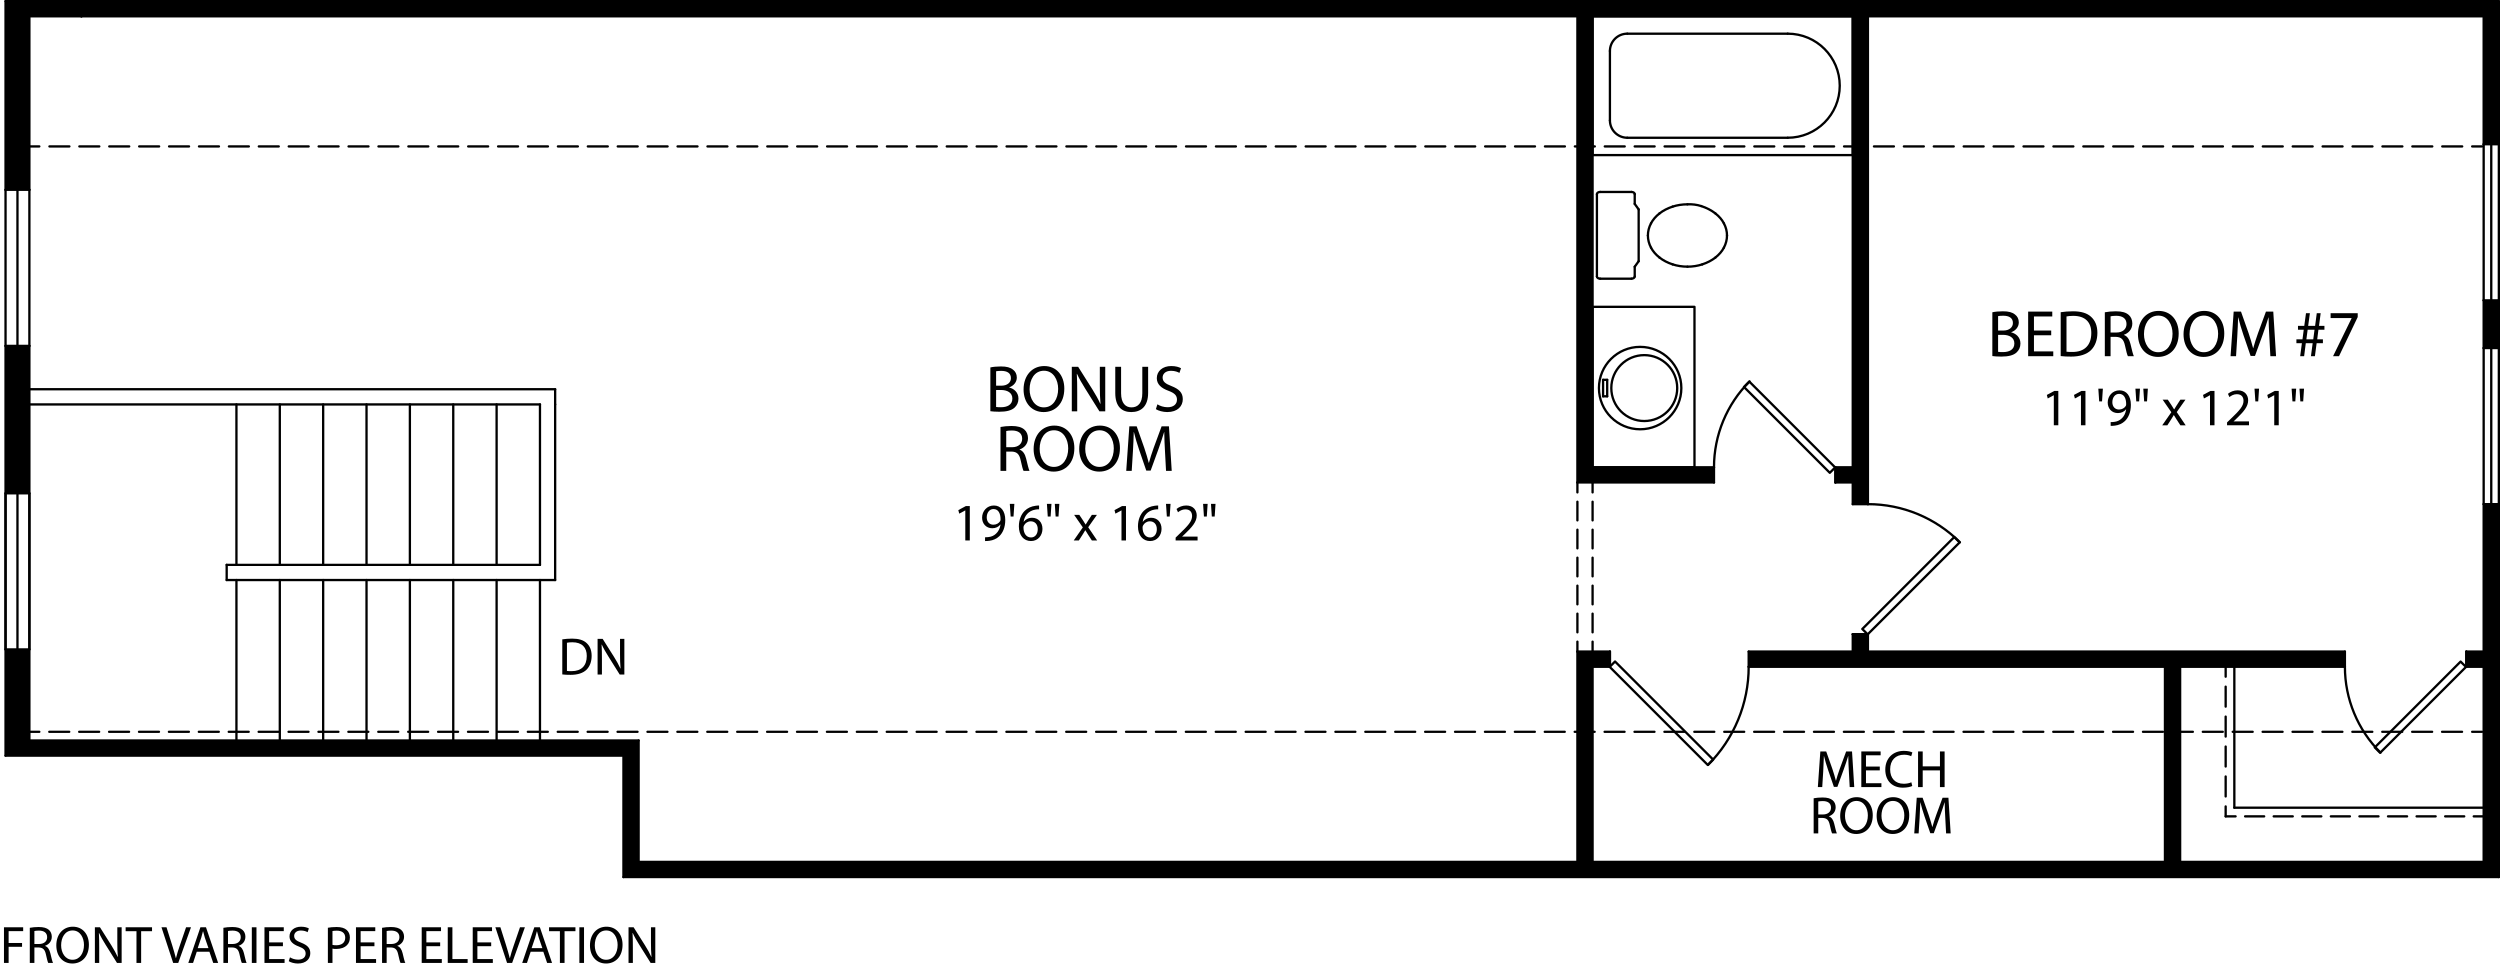 <?xml version="1.0" encoding="iso-8859-1"?>
<!-- Generator: Adobe Illustrator 27.0.1, SVG Export Plug-In . SVG Version: 6.00 Build 0)  -->
<svg version="1.1" id="WALL" xmlns="http://www.w3.org/2000/svg" xmlns:xlink="http://www.w3.org/1999/xlink" x="0px" y="0px"
	 viewBox="0 0 377.882 147.549" style="enable-background:new 0 0 377.882 147.549;" xml:space="preserve">
<g id="LINE_00000063606297399891591370000013326030322548187319_">
	
		<line style="fill:none;stroke:#000000;stroke-width:0.35;stroke-linecap:round;stroke-linejoin:round;stroke-miterlimit:10;" x1="0.837" y1="0.175" x2="0.837" y2="28.686"/>
</g>
<g id="LINE_00000090280778682324648500000004393233713693843129_">
	
		<line style="fill:none;stroke:#000000;stroke-width:0.35;stroke-linecap:round;stroke-linejoin:round;stroke-miterlimit:10;" x1="0.837" y1="52.281" x2="0.837" y2="114.216"/>
</g>
<g id="LINE_00000027582313996096180140000005703593338733916347_">
	
		<line style="fill:none;stroke:#000000;stroke-width:0.35;stroke-linecap:round;stroke-linejoin:round;stroke-miterlimit:10;" x1="0.837" y1="114.216" x2="94.235" y2="114.219"/>
</g>
<g id="LINE_00000128481362214892931590000007051349381725788600_">
	
		<line style="fill:none;stroke:#000000;stroke-width:0.35;stroke-linecap:round;stroke-linejoin:round;stroke-miterlimit:10;" x1="94.235" y1="114.219" x2="94.235" y2="132.571"/>
</g>
<g id="LINE_00000151509159707273251380000013927628804949305474_">
	
		<line style="fill:none;stroke:#000000;stroke-width:0.35;stroke-linecap:round;stroke-linejoin:round;stroke-miterlimit:10;" x1="94.235" y1="132.571" x2="377.707" y2="132.571"/>
</g>
<g id="LINE_00000075847425820837702230000016836688448690754955_">
	
		<line style="fill:none;stroke:#000000;stroke-width:0.35;stroke-linecap:round;stroke-linejoin:round;stroke-miterlimit:10;" x1="377.707" y1="132.571" x2="377.707" y2="76.204"/>
</g>
<g id="LINE_00000078749362985613303050000000294762542395029396_">
	
		<line style="fill:none;stroke:#000000;stroke-width:0.35;stroke-linecap:round;stroke-linejoin:round;stroke-miterlimit:10;" x1="377.707" y1="21.804" x2="377.707" y2="0.175"/>
</g>
<g id="LINE_00000061454124608022404390000002215393256619659190_">
	
		<line style="fill:none;stroke:#000000;stroke-width:0.35;stroke-linecap:round;stroke-linejoin:round;stroke-miterlimit:10;" x1="377.707" y1="0.175" x2="0.837" y2="0.175"/>
</g>
<g id="LINE_00000067957528330608965060000014034792476469332865_">
	
		<line style="fill:none;stroke:#000000;stroke-width:0.35;stroke-linecap:round;stroke-linejoin:round;stroke-miterlimit:10;" x1="4.442" y1="2.469" x2="4.442" y2="28.686"/>
</g>
<g id="LINE_00000011720923458115499140000011552838055758732937_">
	
		<line style="fill:none;stroke:#000000;stroke-width:0.35;stroke-linecap:round;stroke-linejoin:round;stroke-miterlimit:10;" x1="4.442" y1="52.281" x2="4.442" y2="111.922"/>
</g>
<g id="LINE_00000029004917563818093110000003149437663265423744_">
	
		<line style="fill:none;stroke:#000000;stroke-width:0.35;stroke-linecap:round;stroke-linejoin:round;stroke-miterlimit:10;" x1="4.442" y1="111.922" x2="96.529" y2="111.925"/>
</g>
<g id="LINE_00000011740518452028619410000009359501956294626953_">
	
		<line style="fill:none;stroke:#000000;stroke-width:0.35;stroke-linecap:round;stroke-linejoin:round;stroke-miterlimit:10;" x1="96.529" y1="111.925" x2="96.529" y2="130.277"/>
</g>
<g id="LINE_00000085217021439909924460000008168169427518212993_">
	
		<line style="fill:none;stroke:#000000;stroke-width:0.35;stroke-linecap:round;stroke-linejoin:round;stroke-miterlimit:10;" x1="96.529" y1="130.277" x2="238.429" y2="130.277"/>
</g>
<g id="LINE_00000157994249035637727200000002661996455394574491_">
	
		<line style="fill:none;stroke:#000000;stroke-width:0.35;stroke-linecap:round;stroke-linejoin:round;stroke-miterlimit:10;" x1="240.723" y1="130.277" x2="327.239" y2="130.277"/>
</g>
<g id="LINE_00000045581645699008205620000008181960596944486838_">
	
		<line style="fill:none;stroke:#000000;stroke-width:0.35;stroke-linecap:round;stroke-linejoin:round;stroke-miterlimit:10;" x1="329.533" y1="130.277" x2="375.413" y2="130.277"/>
</g>
<g id="LINE_00000000191764254553639440000014350746946430952372_">
	
		<line style="fill:none;stroke:#000000;stroke-width:0.35;stroke-linecap:round;stroke-linejoin:round;stroke-miterlimit:10;" x1="375.413" y1="130.277" x2="375.413" y2="100.783"/>
</g>
<g id="LINE_00000098181496268559692490000000961891239855111056_">
	
		<line style="fill:none;stroke:#000000;stroke-width:0.35;stroke-linecap:round;stroke-linejoin:round;stroke-miterlimit:10;" x1="375.413" y1="98.489" x2="375.413" y2="76.204"/>
</g>
<g id="LINE_00000072969314386411474790000011141982277783625871_">
	
		<line style="fill:none;stroke:#000000;stroke-width:0.35;stroke-linecap:round;stroke-linejoin:round;stroke-miterlimit:10;" x1="375.413" y1="21.804" x2="375.413" y2="2.469"/>
</g>
<g id="LINE_00000026121137315224161300000015297365865582216321_">
	
		<line style="fill:none;stroke:#000000;stroke-width:0.35;stroke-linecap:round;stroke-linejoin:round;stroke-miterlimit:10;" x1="375.413" y1="2.469" x2="282.342" y2="2.469"/>
</g>
<g id="LINE_00000014619097238215441670000018131305121925784985_">
	
		<line style="fill:none;stroke:#000000;stroke-width:0.35;stroke-linecap:round;stroke-linejoin:round;stroke-miterlimit:10;" x1="280.048" y1="2.469" x2="240.723" y2="2.469"/>
</g>
<g id="LINE_00000038376355207575243290000012820117632008724103_">
	
		<line style="fill:none;stroke:#000000;stroke-width:0.35;stroke-linecap:round;stroke-linejoin:round;stroke-miterlimit:10;" x1="238.429" y1="2.469" x2="4.442" y2="2.469"/>
</g>
<g id="LINE_00000119116159289288607800000015355389517388092332_">
	
		<line style="fill:none;stroke:#000000;stroke-width:0.35;stroke-linecap:round;stroke-linejoin:round;stroke-miterlimit:10;" x1="240.723" y1="100.783" x2="243.344" y2="100.783"/>
</g>
<g id="LINE_00000102526214762102492830000018238302250664393146_">
	
		<line style="fill:none;stroke:#000000;stroke-width:0.35;stroke-linecap:round;stroke-linejoin:round;stroke-miterlimit:10;" x1="264.318" y1="100.783" x2="327.239" y2="100.783"/>
</g>
<g id="LINE_00000072266268831135837380000016950296906217580692_">
	
		<line style="fill:none;stroke:#000000;stroke-width:0.35;stroke-linecap:round;stroke-linejoin:round;stroke-miterlimit:10;" x1="329.533" y1="100.783" x2="354.439" y2="100.783"/>
</g>
<g id="LINE_00000120539315385339626320000008870593929302259603_">
	
		<line style="fill:none;stroke:#000000;stroke-width:0.35;stroke-linecap:round;stroke-linejoin:round;stroke-miterlimit:10;" x1="372.791" y1="100.783" x2="375.413" y2="100.783"/>
</g>
<g id="LINE_00000179612006669611344620000012548939757274660238_">
	
		<line style="fill:none;stroke:#000000;stroke-width:0.35;stroke-linecap:round;stroke-linejoin:round;stroke-miterlimit:10;" x1="238.429" y1="98.489" x2="243.344" y2="98.489"/>
</g>
<g id="LINE_00000074433623108333616290000014588390133130622853_">
	
		<line style="fill:none;stroke:#000000;stroke-width:0.35;stroke-linecap:round;stroke-linejoin:round;stroke-miterlimit:10;" x1="264.318" y1="98.489" x2="280.048" y2="98.489"/>
</g>
<g id="LINE_00000032624680123483227900000011882981749107344267_">
	
		<line style="fill:none;stroke:#000000;stroke-width:0.35;stroke-linecap:round;stroke-linejoin:round;stroke-miterlimit:10;" x1="282.342" y1="98.489" x2="354.439" y2="98.489"/>
</g>
<g id="LINE_00000039116943553951092650000016195002058174186679_">
	
		<line style="fill:none;stroke:#000000;stroke-width:0.35;stroke-linecap:round;stroke-linejoin:round;stroke-miterlimit:10;" x1="372.791" y1="98.489" x2="375.413" y2="98.489"/>
</g>
<g id="LINE_00000022562930355150930790000014514984669290523315_">
	
		<line style="fill:none;stroke:#000000;stroke-width:0.35;stroke-linecap:round;stroke-linejoin:round;stroke-miterlimit:10;" x1="238.429" y1="2.469" x2="238.429" y2="72.927"/>
</g>
<g id="LINE_00000101094627010870972340000003353344007350017688_">
	
		<line style="fill:none;stroke:#000000;stroke-width:0.35;stroke-linecap:round;stroke-linejoin:round;stroke-miterlimit:10;" x1="238.429" y1="98.489" x2="238.429" y2="130.277"/>
</g>
<g id="LINE_00000055666064001697510120000014718118461742320286_">
	
		<line style="fill:none;stroke:#000000;stroke-width:0.35;stroke-linecap:round;stroke-linejoin:round;stroke-miterlimit:10;" x1="240.723" y1="2.469" x2="240.723" y2="70.633"/>
</g>
<g id="LINE_00000096771123082441655730000002744529984649999279_">
	
		<line style="fill:none;stroke:#000000;stroke-width:0.35;stroke-linecap:round;stroke-linejoin:round;stroke-miterlimit:10;" x1="240.723" y1="72.927" x2="240.723" y2="72.927"/>
</g>
<g id="LINE_00000028313497617591681480000011123909139400282504_">
	
		<line style="fill:none;stroke:#000000;stroke-width:0.35;stroke-linecap:round;stroke-linejoin:round;stroke-miterlimit:10;" x1="240.723" y1="100.783" x2="240.723" y2="130.277"/>
</g>
<g id="LINE_00000018929635451596703540000004366052428951341244_">
	
		<line style="fill:none;stroke:#000000;stroke-width:0.35;stroke-linecap:round;stroke-linejoin:round;stroke-miterlimit:10;" x1="282.342" y1="98.489" x2="282.342" y2="95.867"/>
</g>
<g id="LINE_00000168102420693869061300000001023317586735692446_">
	
		<line style="fill:none;stroke:#000000;stroke-width:0.35;stroke-linecap:round;stroke-linejoin:round;stroke-miterlimit:10;" x1="282.342" y1="76.204" x2="282.342" y2="2.469"/>
</g>
<g id="LINE_00000176739736233225857360000006771374128081052591_">
	
		<line style="fill:none;stroke:#000000;stroke-width:0.35;stroke-linecap:round;stroke-linejoin:round;stroke-miterlimit:10;" x1="280.048" y1="72.927" x2="280.048" y2="72.927"/>
</g>
<g id="LINE_00000046298020011360962670000006588524011152385212_">
	
		<line style="fill:none;stroke:#000000;stroke-width:0.35;stroke-linecap:round;stroke-linejoin:round;stroke-miterlimit:10;" x1="280.048" y1="70.633" x2="280.048" y2="2.469"/>
</g>
<g id="LINE_00000075140004526372263860000000433122033699004545_">
	
		<line style="fill:none;stroke:#000000;stroke-width:0.35;stroke-linecap:round;stroke-linejoin:round;stroke-miterlimit:10;" x1="375.413" y1="45.399" x2="377.707" y2="45.399"/>
</g>
<g id="LINE_00000004513989415323834620000007591339039176403130_">
	
		<line style="fill:none;stroke:#000000;stroke-width:0.35;stroke-linecap:round;stroke-linejoin:round;stroke-miterlimit:10;" x1="375.413" y1="52.609" x2="377.707" y2="52.609"/>
</g>
<g id="LINE_00000154425169263936961070000008090216481096308909_">
	
		<line style="fill:none;stroke:#000000;stroke-width:0.35;stroke-linecap:round;stroke-linejoin:round;stroke-miterlimit:10;" x1="375.413" y1="76.204" x2="377.707" y2="76.204"/>
</g>
<g id="LINE_00000028286938025743858660000009092611132000418717_">
	
		<line style="fill:none;stroke:#000000;stroke-width:0.35;stroke-linecap:round;stroke-linejoin:round;stroke-miterlimit:10;" x1="375.413" y1="21.804" x2="377.707" y2="21.804"/>
</g>
<g id="LINE_00000007420109148677722120000015486023070363089336_">
	
		<line style="fill:none;stroke:#000000;stroke-width:0.35;stroke-linecap:round;stroke-linejoin:round;stroke-miterlimit:10;" x1="0.837" y1="28.686" x2="4.442" y2="28.686"/>
</g>
<g id="LINE_00000183221290202810782040000002486183588480385213_">
	
		<line style="fill:none;stroke:#000000;stroke-width:0.35;stroke-linecap:round;stroke-linejoin:round;stroke-miterlimit:10;" x1="0.837" y1="98.161" x2="4.442" y2="98.161"/>
</g>
<g id="LINE_00000087389455303046239910000006026795317343173562_">
	
		<line style="fill:none;stroke:#000000;stroke-width:0.35;stroke-linecap:round;stroke-linejoin:round;stroke-miterlimit:10;" x1="280.048" y1="70.633" x2="277.426" y2="70.633"/>
</g>
<g id="LINE_00000155830093604319800300000003120493692247148987_">
	
		<line style="fill:none;stroke:#000000;stroke-width:0.35;stroke-linecap:round;stroke-linejoin:round;stroke-miterlimit:10;" x1="259.075" y1="70.633" x2="240.723" y2="70.633"/>
</g>
<g id="LINE_00000133500163004061499790000003731267115737482674_">
	
		<line style="fill:none;stroke:#000000;stroke-width:0.35;stroke-linecap:round;stroke-linejoin:round;stroke-miterlimit:10;" x1="280.048" y1="72.927" x2="277.426" y2="72.927"/>
</g>
<g id="LINE_00000166648876192910593130000000147794934676338311_">
	
		<line style="fill:none;stroke:#000000;stroke-width:0.35;stroke-linecap:round;stroke-linejoin:round;stroke-miterlimit:10;" x1="259.075" y1="72.927" x2="238.429" y2="72.927"/>
</g>
<g id="LINE_00000039129204601206132520000016885737676039819711_">
	
		<line style="fill:none;stroke:#000000;stroke-width:0.35;stroke-linecap:round;stroke-linejoin:round;stroke-miterlimit:10;" x1="329.533" y1="130.277" x2="329.533" y2="100.783"/>
</g>
<g id="LINE_00000062174433423277066100000007554834394149980845_">
	
		<line style="fill:none;stroke:#000000;stroke-width:0.35;stroke-linecap:round;stroke-linejoin:round;stroke-miterlimit:10;" x1="327.239" y1="130.277" x2="327.239" y2="100.783"/>
</g>
<g id="LINE_00000057143660440448542790000008019679997146568603_">
	
		<line style="fill:none;stroke:#000000;stroke-width:0.35;stroke-linecap:round;stroke-linejoin:round;stroke-miterlimit:10;" x1="354.439" y1="100.783" x2="354.439" y2="98.489"/>
</g>
<g id="LINE_00000057826238047472463710000004423481151856663463_">
	
		<line style="fill:none;stroke:#000000;stroke-width:0.35;stroke-linecap:round;stroke-linejoin:round;stroke-miterlimit:10;" x1="372.791" y1="98.489" x2="372.791" y2="100.783"/>
</g>
<g id="LINE_00000013151523319974081140000001433735741123629954_">
	
		<line style="fill:none;stroke:#000000;stroke-width:0.35;stroke-linecap:round;stroke-linejoin:round;stroke-miterlimit:10;" x1="277.426" y1="72.927" x2="277.426" y2="70.633"/>
</g>
<g id="LINE_00000138533546338168944850000000146559031541088169_">
	
		<line style="fill:none;stroke:#000000;stroke-width:0.35;stroke-linecap:round;stroke-linejoin:round;stroke-miterlimit:10;" x1="259.075" y1="72.927" x2="259.075" y2="70.633"/>
</g>
<g id="LINE_00000059290150602342037150000007901178230113752497_">
	
		<line style="fill:none;stroke:#000000;stroke-width:0.35;stroke-linecap:round;stroke-linejoin:round;stroke-miterlimit:10;" x1="280.048" y1="95.867" x2="282.342" y2="95.867"/>
</g>
<g id="LINE_00000104679866405898110600000010530971672366297503_">
	
		<line style="fill:none;stroke:#000000;stroke-width:0.35;stroke-linecap:round;stroke-linejoin:round;stroke-miterlimit:10;" x1="243.344" y1="98.489" x2="243.344" y2="100.783"/>
</g>
<g id="LINE_00000046333261152654969810000014889588493762987670_">
	
		<line style="fill:none;stroke:#000000;stroke-width:0.35;stroke-linecap:round;stroke-linejoin:round;stroke-miterlimit:10;" x1="264.318" y1="98.489" x2="264.318" y2="100.783"/>
</g>
<g id="LINE_00000130636548418415551580000015713110916650609572_">
	
		<line style="fill:none;stroke:#000000;stroke-width:0.35;stroke-linecap:round;stroke-linejoin:round;stroke-miterlimit:10;" x1="83.912" y1="58.836" x2="83.912" y2="61.13"/>
</g>
<g id="LINE_00000137828629684535501140000016455168665932038563_">
	
		<line style="fill:none;stroke:#000000;stroke-width:0.35;stroke-linecap:round;stroke-linejoin:round;stroke-miterlimit:10;" x1="83.912" y1="58.836" x2="4.442" y2="58.836"/>
</g>
<g id="LINE_00000018216196328703523660000015828469428134835074_">
	
		<line style="fill:none;stroke:#000000;stroke-width:0.35;stroke-linecap:round;stroke-linejoin:round;stroke-miterlimit:10;" x1="81.618" y1="61.13" x2="4.442" y2="61.13"/>
</g>
<g id="LINE_00000064353955305781028640000000308673382112413855_">
	
		<line style="fill:none;stroke:#000000;stroke-width:0.35;stroke-linecap:round;stroke-linejoin:round;stroke-miterlimit:10;" x1="12.307" y1="2.469" x2="12.307" y2="0.175"/>
</g>
<g id="LINE_00000085218210924897063650000017860284227083314571_">
	
		<line style="fill:none;stroke:#000000;stroke-width:0.35;stroke-linecap:round;stroke-linejoin:round;stroke-miterlimit:10;" x1="12.307" y1="2.469" x2="12.307" y2="0.175"/>
</g>
<g id="LINE_00000002380011353585647940000016365954717866193331_">
	
		<line style="fill:none;stroke:#000000;stroke-width:0.35;stroke-linecap:round;stroke-linejoin:round;stroke-miterlimit:10;" x1="280.048" y1="98.489" x2="280.048" y2="95.867"/>
</g>
<g id="LINE_00000041269669727967434980000014697950478388303541_">
	
		<line style="fill:none;stroke:#000000;stroke-width:0.35;stroke-linecap:round;stroke-linejoin:round;stroke-miterlimit:10;" x1="375.413" y1="52.609" x2="375.413" y2="45.399"/>
</g>
<g id="LINE_00000016777084460696260380000003214667878896977063_">
	
		<line style="fill:none;stroke:#000000;stroke-width:0.35;stroke-linecap:round;stroke-linejoin:round;stroke-miterlimit:10;" x1="377.707" y1="52.609" x2="377.707" y2="45.399"/>
</g>
<g id="LINE_00000094608150861093759030000005963632085199864495_">
	
		<line style="fill:none;stroke:#000000;stroke-width:0.35;stroke-linecap:round;stroke-linejoin:round;stroke-miterlimit:10;" x1="280.048" y1="76.204" x2="282.342" y2="76.204"/>
</g>
<g id="LINE_00000095309720741125157940000017143001585235339182_">
	
		<line style="fill:none;stroke:#000000;stroke-width:0.35;stroke-linecap:round;stroke-linejoin:round;stroke-miterlimit:10;" x1="280.048" y1="76.204" x2="280.048" y2="72.927"/>
</g>
<g id="LINE_00000083782344413923027850000008825127185134850450_">
	
		<line style="fill:none;stroke:#000000;stroke-width:0.35;stroke-linecap:round;stroke-linejoin:round;stroke-miterlimit:10;" x1="34.264" y1="87.674" x2="83.912" y2="87.674"/>
</g>
<g id="LINE_00000026847986950819640280000003098109336978607532_">
	
		<line style="fill:none;stroke:#000000;stroke-width:0.35;stroke-linecap:round;stroke-linejoin:round;stroke-miterlimit:10;" x1="34.264" y1="85.38" x2="81.618" y2="85.38"/>
</g>
<g id="LINE_00000159464443313674934240000008607659042552836763_">
	
		<line style="fill:none;stroke:#000000;stroke-width:0.35;stroke-linecap:round;stroke-linejoin:round;stroke-miterlimit:10;" x1="81.618" y1="87.674" x2="81.618" y2="111.925"/>
</g>
<g id="LINE_00000082348260480535272710000004807324026949253785_">
	
		<line style="fill:none;stroke:#000000;stroke-width:0.35;stroke-linecap:round;stroke-linejoin:round;stroke-miterlimit:10;" x1="75.064" y1="87.674" x2="75.064" y2="111.925"/>
</g>
<g id="LINE_00000113352414953664468420000007471155491104060087_">
	
		<line style="fill:none;stroke:#000000;stroke-width:0.35;stroke-linecap:round;stroke-linejoin:round;stroke-miterlimit:10;" x1="68.51" y1="87.674" x2="68.51" y2="111.925"/>
</g>
<g id="LINE_00000143601179511118884080000000901057922413533874_">
	
		<line style="fill:none;stroke:#000000;stroke-width:0.35;stroke-linecap:round;stroke-linejoin:round;stroke-miterlimit:10;" x1="61.955" y1="87.674" x2="61.955" y2="111.925"/>
</g>
<g id="LINE_00000018225717434671573150000014608421496307640237_">
	
		<line style="fill:none;stroke:#000000;stroke-width:0.35;stroke-linecap:round;stroke-linejoin:round;stroke-miterlimit:10;" x1="55.401" y1="87.674" x2="55.401" y2="111.925"/>
</g>
<g id="LINE_00000125587480704884302360000017549195654247116477_">
	
		<line style="fill:none;stroke:#000000;stroke-width:0.35;stroke-linecap:round;stroke-linejoin:round;stroke-miterlimit:10;" x1="48.847" y1="87.674" x2="48.847" y2="111.925"/>
</g>
<g id="LINE_00000160868712397980529080000016796098162168242874_">
	
		<line style="fill:none;stroke:#000000;stroke-width:0.35;stroke-linecap:round;stroke-linejoin:round;stroke-miterlimit:10;" x1="42.293" y1="87.674" x2="42.293" y2="111.925"/>
</g>
<g id="LINE_00000175294224605274230090000015278316968033356163_">
	
		<line style="fill:none;stroke:#000000;stroke-width:0.35;stroke-linecap:round;stroke-linejoin:round;stroke-miterlimit:10;" x1="35.738" y1="87.674" x2="35.738" y2="111.925"/>
</g>
<g id="LINE_00000129887667370259823660000017576749511865621687_">
	
		<line style="fill:none;stroke:#000000;stroke-width:0.35;stroke-linecap:round;stroke-linejoin:round;stroke-miterlimit:10;" x1="81.618" y1="85.38" x2="81.618" y2="61.13"/>
</g>
<g id="LINE_00000066495402748936672930000006657865620529880250_">
	
		<line style="fill:none;stroke:#000000;stroke-width:0.35;stroke-linecap:round;stroke-linejoin:round;stroke-miterlimit:10;" x1="83.912" y1="87.674" x2="83.912" y2="61.13"/>
</g>
<g id="LINE_00000089548553614835342330000007995001692178807431_">
	
		<line style="fill:none;stroke:#000000;stroke-width:0.35;stroke-linecap:round;stroke-linejoin:round;stroke-miterlimit:10;" x1="75.064" y1="85.38" x2="75.064" y2="61.13"/>
</g>
<g id="LINE_00000127724292536542899260000006555295883566293384_">
	
		<line style="fill:none;stroke:#000000;stroke-width:0.35;stroke-linecap:round;stroke-linejoin:round;stroke-miterlimit:10;" x1="68.51" y1="85.38" x2="68.51" y2="61.13"/>
</g>
<g id="LINE_00000089563461090627320260000010055646367133341364_">
	
		<line style="fill:none;stroke:#000000;stroke-width:0.35;stroke-linecap:round;stroke-linejoin:round;stroke-miterlimit:10;" x1="61.955" y1="85.38" x2="61.955" y2="61.13"/>
</g>
<g id="LINE_00000035525209495300856070000006334505113504311984_">
	
		<line style="fill:none;stroke:#000000;stroke-width:0.35;stroke-linecap:round;stroke-linejoin:round;stroke-miterlimit:10;" x1="55.401" y1="85.38" x2="55.401" y2="61.13"/>
</g>
<g id="LINE_00000132054121869968053840000007400425802794013074_">
	
		<line style="fill:none;stroke:#000000;stroke-width:0.35;stroke-linecap:round;stroke-linejoin:round;stroke-miterlimit:10;" x1="48.847" y1="85.38" x2="48.847" y2="61.13"/>
</g>
<g id="LINE_00000082337104176062103440000010220317977226853273_">
	
		<line style="fill:none;stroke:#000000;stroke-width:0.35;stroke-linecap:round;stroke-linejoin:round;stroke-miterlimit:10;" x1="42.293" y1="85.38" x2="42.293" y2="61.13"/>
</g>
<g id="LINE_00000151536629470544642320000003396836380508507829_">
	
		<line style="fill:none;stroke:#000000;stroke-width:0.35;stroke-linecap:round;stroke-linejoin:round;stroke-miterlimit:10;" x1="35.738" y1="85.38" x2="35.738" y2="61.13"/>
</g>
<g id="LINE_00000163780462714303885350000010048244900271209099_">
	<g>
		<g>
			
				<line style="fill:none;stroke:#000000;stroke-width:0.35;stroke-linecap:round;stroke-linejoin:round;" x1="4.442" y1="110.614" x2="5.942" y2="110.614"/>
			
				<line style="fill:none;stroke:#000000;stroke-width:0.35;stroke-linecap:round;stroke-linejoin:round;stroke-dasharray:3.014,1.507;" x1="7.449" y1="110.614" x2="372.922" y2="110.614"/>
			
				<line style="fill:none;stroke:#000000;stroke-width:0.35;stroke-linecap:round;stroke-linejoin:round;" x1="373.675" y1="110.614" x2="375.175" y2="110.614"/>
		</g>
	</g>
</g>
<g id="LINE_00000155118947614646738010000006571079853963522694_">
	<g>
		<g>
			
				<line style="fill:none;stroke:#000000;stroke-width:0.35;stroke-linecap:round;stroke-linejoin:round;" x1="240.723" y1="72.927" x2="240.723" y2="74.427"/>
			
				<line style="fill:none;stroke:#000000;stroke-width:0.35;stroke-linecap:round;stroke-linejoin:round;stroke-dasharray:2.82,1.41;" x1="240.723" y1="75.837" x2="240.723" y2="96.284"/>
			
				<line style="fill:none;stroke:#000000;stroke-width:0.35;stroke-linecap:round;stroke-linejoin:round;" x1="240.723" y1="96.989" x2="240.723" y2="98.489"/>
		</g>
	</g>
</g>
<g id="LINE_00000004540729343256498210000003743579211934943633_">
	<g>
		<g>
			
				<line style="fill:none;stroke:#000000;stroke-width:0.35;stroke-linecap:round;stroke-linejoin:round;" x1="238.429" y1="72.927" x2="238.429" y2="74.427"/>
			
				<line style="fill:none;stroke:#000000;stroke-width:0.35;stroke-linecap:round;stroke-linejoin:round;stroke-dasharray:2.82,1.41;" x1="238.429" y1="75.837" x2="238.429" y2="96.284"/>
			
				<line style="fill:none;stroke:#000000;stroke-width:0.35;stroke-linecap:round;stroke-linejoin:round;" x1="238.429" y1="96.989" x2="238.429" y2="98.489"/>
		</g>
	</g>
</g>
<g id="LINE_00000011739931648930193270000005758296342793591473_">
	
		<line style="fill:none;stroke:#000000;stroke-width:0.35;stroke-linecap:round;stroke-linejoin:round;stroke-miterlimit:10;" x1="34.264" y1="85.38" x2="34.264" y2="87.674"/>
</g>
<g id="LINE_00000125580747899217387350000006356445572520192144_">
	<g>
		<g>
			
				<line style="fill:none;stroke:#000000;stroke-width:0.35;stroke-linecap:round;stroke-linejoin:round;" x1="375.175" y1="22.132" x2="373.675" y2="22.132"/>
			
				<line style="fill:none;stroke:#000000;stroke-width:0.35;stroke-linecap:round;stroke-linejoin:round;stroke-dasharray:3.014,1.507;" x1="372.168" y1="22.132" x2="6.695" y2="22.132"/>
			
				<line style="fill:none;stroke:#000000;stroke-width:0.35;stroke-linecap:round;stroke-linejoin:round;" x1="5.942" y1="22.132" x2="4.442" y2="22.132"/>
		</g>
	</g>
</g>
<g id="LINE_00000132801738645466703600000008010665113781953420_">
	
		<line style="fill:none;stroke:#000000;stroke-width:0.35;stroke-linecap:round;stroke-linejoin:round;stroke-miterlimit:10;" x1="337.726" y1="122.084" x2="375.413" y2="122.084"/>
</g>
<g id="LINE_00000179619296210497321040000005647885805515534515_">
	<g>
		<g>
			
				<line style="fill:none;stroke:#000000;stroke-width:0.35;stroke-linecap:round;stroke-linejoin:round;" x1="336.415" y1="123.395" x2="337.915" y2="123.395"/>
			
				<line style="fill:none;stroke:#000000;stroke-width:0.35;stroke-linecap:round;stroke-linejoin:round;stroke-dasharray:2.88,1.44;" x1="339.355" y1="123.395" x2="373.193" y2="123.395"/>
			
				<line style="fill:none;stroke:#000000;stroke-width:0.35;stroke-linecap:round;stroke-linejoin:round;" x1="373.912" y1="123.395" x2="375.412" y2="123.395"/>
		</g>
	</g>
</g>
<g id="LINE_00000072962658804303131980000002387836791079219599_">
	
		<line style="fill:none;stroke:#000000;stroke-width:0.35;stroke-linecap:round;stroke-linejoin:round;stroke-miterlimit:10;" x1="337.726" y1="122.084" x2="337.726" y2="100.783"/>
</g>
<g id="LINE_00000001642936269880660990000017667734848725788604_">
	<g>
		<g>
			
				<line style="fill:none;stroke:#000000;stroke-width:0.35;stroke-linecap:round;stroke-linejoin:round;" x1="336.415" y1="123.395" x2="336.415" y2="121.895"/>
			
				<line style="fill:none;stroke:#000000;stroke-width:0.35;stroke-linecap:round;stroke-linejoin:round;stroke-dasharray:3.017,1.509;" x1="336.415" y1="120.386" x2="336.415" y2="103.037"/>
			
				<line style="fill:none;stroke:#000000;stroke-width:0.35;stroke-linecap:round;stroke-linejoin:round;" x1="336.415" y1="102.283" x2="336.415" y2="100.783"/>
		</g>
	</g>
</g>
<g id="MTEXT">
</g>
<g id="MTEXT_00000159470716952378415890000016388721254081504926_">
</g>
<g id="ATTDEF">
</g>
<g id="ATTDEF_00000130606157407404850960000004125923864385744308_">
</g>
<g id="ATTDEF_00000065783121870013415810000014329588324181194930_">
</g>
<g id="ATTDEF_00000181059258008632813720000015988991524635212176_">
</g>
<g id="ATTDEF_00000164494235386876107150000014970122554566994816_">
</g>
<g id="ATTDEF_00000113326480627457149680000003122228630036151477_">
</g>
<g id="LWPOLYLINE_00000035516660769397742250000005234742277470436777_">
	
		<rect x="269.959" y="55.374" transform="matrix(0.707 -0.707 0.707 0.707 33.593 210.202)" style="fill:none;stroke:#000000;stroke-width:0.35;stroke-linecap:round;stroke-linejoin:round;stroke-miterlimit:10;" width="1.147" height="18.352"/>
</g>
<g id="ARC_00000112604488933467365380000010351409965562498701_">
	<path style="fill:none;stroke:#000000;stroke-width:0.35;stroke-linecap:round;stroke-linejoin:round;stroke-miterlimit:10;" d="   M264.45,57.656c-3.442,3.442-5.375,8.11-5.375,12.977"/>
</g>
<g id="LINE_00000106869573341103477060000015541360766283820442_">
	
		<line style="fill:none;stroke:#000000;stroke-width:0.35;stroke-linecap:round;stroke-linejoin:round;stroke-miterlimit:10;" x1="277.426" y1="70.633" x2="277.426" y2="72.927"/>
</g>
<g id="LINE_00000069381141476769897860000016630468071819679374_">
	
		<line style="fill:none;stroke:#000000;stroke-width:0.35;stroke-linecap:round;stroke-linejoin:round;stroke-miterlimit:10;" x1="247.688" y1="31.654" x2="247.688" y2="39.482"/>
</g>
<g id="LINE_00000117674082083763975840000018330988600385139865_">
	
		<line style="fill:none;stroke:#000000;stroke-width:0.35;stroke-linecap:round;stroke-linejoin:round;stroke-miterlimit:10;" x1="241.378" y1="41.795" x2="241.378" y2="29.341"/>
</g>
<g id="ELLIPSE_00000072255778960780588810000006856538321685435797_">
	<path style="fill:none;stroke:#000000;stroke-width:0.35;stroke-linecap:round;stroke-linejoin:round;stroke-miterlimit:10;" d="   M260.572,37.433c0.31-0.59,0.469-1.212,0.469-1.837"/>
</g>
<g id="ELLIPSE_00000176733933698070370990000008173698147338733996_">
	<path style="fill:none;stroke:#000000;stroke-width:0.35;stroke-linecap:round;stroke-linejoin:round;stroke-miterlimit:10;" d="   M249.085,35.596c0,0.626,0.158,1.247,0.469,1.837"/>
</g>
<g id="LINE_00000029043833314448766900000009845901342893045150_">
	
		<line style="fill:none;stroke:#000000;stroke-width:0.35;stroke-linecap:round;stroke-linejoin:round;stroke-miterlimit:10;" x1="241.87" y1="42.123" x2="246.601" y2="42.123"/>
</g>
<g id="ELLIPSE_00000103256579074542272540000018316499043665491901_">
	<path style="fill:none;stroke:#000000;stroke-width:0.35;stroke-linecap:round;stroke-linejoin:round;stroke-miterlimit:10;" d="   M247.093,41.795c0,0.181-0.22,0.328-0.492,0.328"/>
</g>
<g id="LINE_00000017486794673895134220000002484527887881587857_">
	
		<line style="fill:none;stroke:#000000;stroke-width:0.35;stroke-linecap:round;stroke-linejoin:round;stroke-miterlimit:10;" x1="247.093" y1="41.795" x2="247.093" y2="40.315"/>
</g>
<g id="LINE_00000034082480981061304780000007092715120961685157_">
	
		<line style="fill:none;stroke:#000000;stroke-width:0.35;stroke-linecap:round;stroke-linejoin:round;stroke-miterlimit:10;" x1="247.093" y1="40.315" x2="247.688" y2="39.482"/>
</g>
<g id="ELLIPSE_00000109013551611398590290000018306472809350709125_">
	<path style="fill:none;stroke:#000000;stroke-width:0.35;stroke-linecap:round;stroke-linejoin:round;stroke-miterlimit:10;" d="   M259.29,38.928c0.561-0.442,0.995-0.948,1.282-1.494"/>
</g>
<g id="ELLIPSE_00000149373098031338141390000015676514850970158726_">
	<path style="fill:none;stroke:#000000;stroke-width:0.35;stroke-linecap:round;stroke-linejoin:round;stroke-miterlimit:10;" d="   M257.299,39.962c0.764-0.249,1.442-0.602,1.991-1.035"/>
</g>
<g id="ELLIPSE_00000175281154354381172570000012963748857910959526_">
	<path style="fill:none;stroke:#000000;stroke-width:0.35;stroke-linecap:round;stroke-linejoin:round;stroke-miterlimit:10;" d="   M255.063,40.308c0.775,0,1.54-0.118,2.236-0.345"/>
</g>
<g id="ELLIPSE_00000123402150093640613450000001477605400134033036_">
	<path style="fill:none;stroke:#000000;stroke-width:0.35;stroke-linecap:round;stroke-linejoin:round;stroke-miterlimit:10;" d="   M252.827,39.962c0.696,0.227,1.461,0.345,2.236,0.345"/>
</g>
<g id="ELLIPSE_00000121263489496654148290000005737510160973240730_">
	<path style="fill:none;stroke:#000000;stroke-width:0.35;stroke-linecap:round;stroke-linejoin:round;stroke-miterlimit:10;" d="   M250.836,38.928c0.549,0.433,1.227,0.785,1.991,1.035"/>
</g>
<g id="ELLIPSE_00000131356766256988329120000017167096250536493997_">
	<path style="fill:none;stroke:#000000;stroke-width:0.35;stroke-linecap:round;stroke-linejoin:round;stroke-miterlimit:10;" d="   M249.554,37.433c0.287,0.546,0.722,1.053,1.282,1.494"/>
</g>
<g id="ELLIPSE_00000085244864761720106040000002642488089779006354_">
	<path style="fill:none;stroke:#000000;stroke-width:0.35;stroke-linecap:round;stroke-linejoin:round;stroke-miterlimit:10;" d="   M241.87,42.123c-0.271,0-0.492-0.147-0.492-0.328"/>
</g>
<g id="LINE_00000070834129631870436120000012590075956353955238_">
	
		<line style="fill:none;stroke:#000000;stroke-width:0.35;stroke-linecap:round;stroke-linejoin:round;stroke-miterlimit:10;" x1="241.87" y1="29.013" x2="246.601" y2="29.013"/>
</g>
<g id="ELLIPSE_00000054224652723741026660000002665743128369016996_">
	<path style="fill:none;stroke:#000000;stroke-width:0.35;stroke-linecap:round;stroke-linejoin:round;stroke-miterlimit:10;" d="   M246.601,29.013c0.271,0,0.492,0.147,0.492,0.328"/>
</g>
<g id="LINE_00000037672317692441463600000003562391927379283612_">
	
		<line style="fill:none;stroke:#000000;stroke-width:0.35;stroke-linecap:round;stroke-linejoin:round;stroke-miterlimit:10;" x1="247.093" y1="30.82" x2="247.688" y2="31.654"/>
</g>
<g id="LINE_00000050644750759223886860000009456958395595463842_">
	
		<line style="fill:none;stroke:#000000;stroke-width:0.35;stroke-linecap:round;stroke-linejoin:round;stroke-miterlimit:10;" x1="247.093" y1="29.341" x2="247.093" y2="30.82"/>
</g>
<g id="ELLIPSE_00000116221651274561664030000007741934142886458797_">
	<path style="fill:none;stroke:#000000;stroke-width:0.35;stroke-linecap:round;stroke-linejoin:round;stroke-miterlimit:10;" d="   M249.554,33.759c-0.31,0.59-0.469,1.212-0.469,1.837"/>
</g>
<g id="ELLIPSE_00000124852076274548843180000015510543866416802948_">
	<path style="fill:none;stroke:#000000;stroke-width:0.35;stroke-linecap:round;stroke-linejoin:round;stroke-miterlimit:10;" d="   M250.836,32.264c-0.561,0.442-0.995,0.948-1.282,1.494"/>
</g>
<g id="ELLIPSE_00000157296828905896659720000008631136480356961669_">
	<path style="fill:none;stroke:#000000;stroke-width:0.35;stroke-linecap:round;stroke-linejoin:round;stroke-miterlimit:10;" d="   M252.827,31.229c-0.764,0.249-1.442,0.602-1.991,1.035"/>
</g>
<g id="ELLIPSE_00000152974584725028254020000009975333368552486544_">
	<path style="fill:none;stroke:#000000;stroke-width:0.35;stroke-linecap:round;stroke-linejoin:round;stroke-miterlimit:10;" d="   M255.063,30.884c-0.775,0-1.54,0.118-2.236,0.345"/>
</g>
<g id="ELLIPSE_00000152978278738916272030000006350577712856264369_">
	<path style="fill:none;stroke:#000000;stroke-width:0.35;stroke-linecap:round;stroke-linejoin:round;stroke-miterlimit:10;" d="   M257.143,31.149c-0.645-0.211-1.364-0.302-2.08-0.265"/>
</g>
<g id="ELLIPSE_00000072998383615656367050000016299208978350376631_">
	<path style="fill:none;stroke:#000000;stroke-width:0.35;stroke-linecap:round;stroke-linejoin:round;stroke-miterlimit:10;" d="   M259.29,32.264c-0.592-0.467-1.323-0.847-2.147-1.116"/>
</g>
<g id="ELLIPSE_00000060001536445879213010000007594177872925658276_">
	<path style="fill:none;stroke:#000000;stroke-width:0.35;stroke-linecap:round;stroke-linejoin:round;stroke-miterlimit:10;" d="   M260.572,33.759c-0.287-0.546-0.722-1.053-1.282-1.494"/>
</g>
<g id="ELLIPSE_00000054965788809765374420000013200850987551392190_">
	<path style="fill:none;stroke:#000000;stroke-width:0.35;stroke-linecap:round;stroke-linejoin:round;stroke-miterlimit:10;" d="   M261.041,35.596c0-0.626-0.158-1.247-0.469-1.837"/>
</g>
<g id="ELLIPSE_00000096045074936332080130000017542850414681835445_">
	<path style="fill:none;stroke:#000000;stroke-width:0.35;stroke-linecap:round;stroke-linejoin:round;stroke-miterlimit:10;" d="   M241.378,29.341c0-0.181,0.22-0.328,0.492-0.328"/>
</g>
<g id="LWPOLYLINE_00000119800582673564081370000011869329280287666055_">
	
		<rect x="356.721" y="106.292" transform="matrix(0.707 -0.707 0.707 0.707 31.603 290.028)" style="fill:none;stroke:#000000;stroke-width:0.35;stroke-linecap:round;stroke-linejoin:round;stroke-miterlimit:10;" width="18.352" height="1.147"/>
</g>
<g id="ARC_00000014593510875977624540000015001887617004611255_">
	<path style="fill:none;stroke:#000000;stroke-width:0.35;stroke-linecap:round;stroke-linejoin:round;stroke-miterlimit:10;" d="   M354.439,100.783c0,4.867,1.934,9.535,5.375,12.977"/>
</g>
<g id="LINE_00000081638589065735972120000005198263561063613064_">
	
		<line style="fill:none;stroke:#000000;stroke-width:0.35;stroke-linecap:round;stroke-linejoin:round;stroke-miterlimit:10;" x1="372.791" y1="100.783" x2="372.791" y2="98.489"/>
</g>
<g id="ELLIPSE_00000099633819498704390100000014506817866573014451_">
	
		<circle style="fill:none;stroke:#000000;stroke-width:0.35;stroke-linecap:round;stroke-linejoin:round;stroke-miterlimit:10;" cx="247.912" cy="58.659" r="6.227"/>
</g>
<g id="ELLIPSE_00000146476372685705184720000003798486559941249727_">
	
		<circle style="fill:none;stroke:#000000;stroke-width:0.35;stroke-linecap:round;stroke-linejoin:round;stroke-miterlimit:10;" cx="248.535" cy="58.659" r="4.981"/>
</g>
<g id="LINE_00000163058548887241593790000008368002269197799301_">
	
		<line style="fill:none;stroke:#000000;stroke-width:0.35;stroke-linecap:round;stroke-linejoin:round;stroke-miterlimit:10;" x1="242.309" y1="57.414" x2="242.931" y2="57.414"/>
</g>
<g id="LINE_00000088112128416600253780000006000294517798028984_">
	
		<line style="fill:none;stroke:#000000;stroke-width:0.35;stroke-linecap:round;stroke-linejoin:round;stroke-miterlimit:10;" x1="242.931" y1="57.414" x2="242.931" y2="59.904"/>
</g>
<g id="LINE_00000033361483405755452020000004172412362016785566_">
	
		<line style="fill:none;stroke:#000000;stroke-width:0.35;stroke-linecap:round;stroke-linejoin:round;stroke-miterlimit:10;" x1="242.931" y1="59.904" x2="242.309" y2="59.904"/>
</g>
<g id="LINE_00000092420558459690034120000012190607533460407444_">
	
		<line style="fill:none;stroke:#000000;stroke-width:0.35;stroke-linecap:round;stroke-linejoin:round;stroke-miterlimit:10;" x1="242.309" y1="59.904" x2="242.309" y2="57.414"/>
</g>
<g id="LWPOLYLINE_00000151519784036166439680000014851191736520178816_">
	
		<rect x="279.057" y="87.936" transform="matrix(0.707 -0.707 0.707 0.707 22.028 230.199)" style="fill:none;stroke:#000000;stroke-width:0.35;stroke-linecap:round;stroke-linejoin:round;stroke-miterlimit:10;" width="19.663" height="1.147"/>
</g>
<g id="ARC_00000134244430378455687410000011524730842109316995_">
	<path style="fill:none;stroke:#000000;stroke-width:0.35;stroke-linecap:round;stroke-linejoin:round;stroke-miterlimit:10;" d="   M296.246,81.963c-3.687-3.687-8.689-5.759-13.904-5.759"/>
</g>
<g id="LINE_00000021821073377730978050000004502965908093757075_">
	
		<line style="fill:none;stroke:#000000;stroke-width:0.35;stroke-linecap:round;stroke-linejoin:round;stroke-miterlimit:10;" x1="282.342" y1="95.867" x2="280.048" y2="95.867"/>
</g>
<g id="LWPOLYLINE_00000013878663299979260610000008361857102314292141_">
	
		<rect x="250.592" y="97.306" transform="matrix(0.707 -0.707 0.707 0.707 -2.656 209.172)" style="fill:none;stroke:#000000;stroke-width:0.35;stroke-linecap:round;stroke-linejoin:round;stroke-miterlimit:10;" width="1.147" height="20.974"/>
</g>
<g id="ARC_00000173846628460911063440000004980052037249222070_">
	<path style="fill:none;stroke:#000000;stroke-width:0.35;stroke-linecap:round;stroke-linejoin:round;stroke-miterlimit:10;" d="   M258.175,115.613c3.933-3.933,6.143-9.268,6.143-14.831"/>
</g>
<g id="LINE_00000055687590954151591110000004340045830567687058_">
	
		<line style="fill:none;stroke:#000000;stroke-width:0.35;stroke-linecap:round;stroke-linejoin:round;stroke-miterlimit:10;" x1="243.344" y1="100.783" x2="243.344" y2="98.489"/>
</g>
<g id="LINE_00000065067568264687442700000005987457918762247318_">
	
		<line style="fill:none;stroke:#000000;stroke-width:0.35;stroke-linecap:round;stroke-linejoin:round;stroke-miterlimit:10;" x1="240.723" y1="2.469" x2="240.723" y2="23.443"/>
</g>
<g id="LINE_00000123416172241425138140000015843707918457150142_">
	
		<line style="fill:none;stroke:#000000;stroke-width:0.35;stroke-linecap:round;stroke-linejoin:round;stroke-miterlimit:10;" x1="280.048" y1="2.469" x2="280.048" y2="23.443"/>
</g>
<g id="LINE_00000052788345786424084550000016862553307511013041_">
	
		<line style="fill:none;stroke:#000000;stroke-width:0.35;stroke-linecap:round;stroke-linejoin:round;stroke-miterlimit:10;" x1="243.344" y1="7.712" x2="243.344" y2="18.199"/>
</g>
<g id="LINE_00000082355514151564341110000014463916912044153279_">
	
		<line style="fill:none;stroke:#000000;stroke-width:0.35;stroke-linecap:round;stroke-linejoin:round;stroke-miterlimit:10;" x1="245.966" y1="20.821" x2="270.217" y2="20.821"/>
</g>
<g id="LINE_00000005249013356600234620000013407436350343374525_">
	
		<line style="fill:none;stroke:#000000;stroke-width:0.35;stroke-linecap:round;stroke-linejoin:round;stroke-miterlimit:10;" x1="280.048" y1="23.443" x2="240.723" y2="23.443"/>
</g>
<g id="ARC_00000160150223212800836300000008054967052810741924_">
	<path style="fill:none;stroke:#000000;stroke-width:0.35;stroke-linecap:round;stroke-linejoin:round;stroke-miterlimit:10;" d="   M243.344,18.199c0,1.448,1.174,2.622,2.622,2.622"/>
</g>
<g id="LINE_00000161617759569419992270000010897098248895401659_">
	
		<line style="fill:none;stroke:#000000;stroke-width:0.35;stroke-linecap:round;stroke-linejoin:round;stroke-miterlimit:10;" x1="270.217" y1="5.091" x2="245.966" y2="5.091"/>
</g>
<g id="LINE_00000056403632195155088580000002783083949716326017_">
	
		<line style="fill:none;stroke:#000000;stroke-width:0.35;stroke-linecap:round;stroke-linejoin:round;stroke-miterlimit:10;" x1="280.048" y1="2.469" x2="240.723" y2="2.469"/>
</g>
<g id="ARC_00000132074425638170960480000010523016220549448605_">
	<path style="fill:none;stroke:#000000;stroke-width:0.35;stroke-linecap:round;stroke-linejoin:round;stroke-miterlimit:10;" d="   M245.966,5.091c-1.448,0-2.622,1.174-2.622,2.622"/>
</g>
<g id="ARC_00000004507400456884827580000000153574575507526324_">
	<path style="fill:none;stroke:#000000;stroke-width:0.35;stroke-linecap:round;stroke-linejoin:round;stroke-miterlimit:10;" d="   M270.217,20.821c4.344,0,7.865-3.521,7.865-7.865s-3.521-7.865-7.865-7.865"/>
</g>
<g id="ATTDEF_00000061448333791471426870000017688716469729986456_">
</g>
<g id="ATTDEF_00000160897894668177514570000011880707656510963637_">
</g>
<polygon style="fill-rule:evenodd;clip-rule:evenodd;" points="4.442,52.281 0.837,52.281 0.837,74.566 4.442,74.566 4.442,61.13   "/>
<polygon style="fill-rule:evenodd;clip-rule:evenodd;" points="259.075,70.633 240.723,70.633 240.723,2.469 280.048,2.469   280.048,70.633 277.426,70.633 277.426,72.927 280.048,72.927 280.048,76.204 282.342,76.204 282.342,2.469 375.413,2.469   375.413,21.804 377.707,21.804 377.707,0.175 12.307,0.175 12.307,2.469 238.429,2.469 238.429,72.927 259.075,72.927 "/>
<rect x="375.413" y="45.399" style="fill-rule:evenodd;clip-rule:evenodd;" width="2.294" height="7.21"/>
<polygon style="fill-rule:evenodd;clip-rule:evenodd;" points="4.442,98.161 0.837,98.161 0.837,114.216 94.235,114.219   94.235,132.571 377.707,132.571 377.707,76.204 375.413,76.204 375.413,98.489 372.791,98.489 372.791,100.783 375.413,100.783   375.413,130.277 329.533,130.277 329.533,100.783 354.439,100.783 354.439,98.489 282.342,98.489 282.342,95.867 280.048,95.867   280.048,98.489 264.318,98.489 264.318,100.783 327.239,100.783 327.239,130.277 240.723,130.277 240.723,100.783 243.344,100.783   243.344,98.489 238.429,98.489 238.429,130.277 96.529,130.277 96.529,111.925 4.442,111.922 "/>
<polygon style="fill-rule:evenodd;clip-rule:evenodd;" points="4.442,2.469 12.307,2.469 12.307,0.175 0.837,0.175 0.837,28.686   4.442,28.686 "/>
<g id="LINE_00000047775715221613936530000012976837601636186009_">
	
		<line style="fill:none;stroke:#000000;stroke-width:0.35;stroke-linecap:round;stroke-linejoin:round;stroke-miterlimit:10;" x1="377.707" y1="76.204" x2="377.707" y2="52.609"/>
</g>
<g id="LINE_00000124147437305088200760000013660962645148534415_">
	
		<line style="fill:none;stroke:#000000;stroke-width:0.35;stroke-linecap:round;stroke-linejoin:round;stroke-miterlimit:10;" x1="377.707" y1="45.399" x2="377.707" y2="21.804"/>
</g>
<g id="LINE_00000111161969491908902870000016682512932460566434_">
	
		<line style="fill:none;stroke:#000000;stroke-width:0.35;stroke-linecap:round;stroke-linejoin:round;stroke-miterlimit:10;" x1="375.413" y1="21.804" x2="375.413" y2="45.399"/>
</g>
<g id="LINE_00000006700053433137977540000016194263657784359344_">
	
		<line style="fill:none;stroke:#000000;stroke-width:0.35;stroke-linecap:round;stroke-linejoin:round;stroke-miterlimit:10;" x1="375.413" y1="52.609" x2="375.413" y2="76.204"/>
</g>
<g id="LINE_00000048495416755742413870000017807269582919325321_">
	
		<line style="fill:none;stroke:#000000;stroke-width:0.35;stroke-linecap:round;stroke-linejoin:round;stroke-miterlimit:10;" x1="376.56" y1="76.204" x2="376.56" y2="52.609"/>
</g>
<g id="LINE_00000032621121355383949560000012991285155265216640_">
	
		<line style="fill:none;stroke:#000000;stroke-width:0.35;stroke-linecap:round;stroke-linejoin:round;stroke-miterlimit:10;" x1="376.56" y1="45.399" x2="376.56" y2="21.804"/>
</g>
<g id="LINE_00000010287380674417933070000013871547789741174192_">
	
		<line style="fill:none;stroke:#000000;stroke-width:0.35;stroke-linecap:round;stroke-linejoin:round;stroke-miterlimit:10;" x1="0.837" y1="52.281" x2="4.442" y2="52.281"/>
</g>
<g id="LINE_00000104706910258434412010000011727071133175970978_">
	
		<line style="fill:none;stroke:#000000;stroke-width:0.35;stroke-linecap:round;stroke-linejoin:round;stroke-miterlimit:10;" x1="2.639" y1="52.281" x2="2.639" y2="28.686"/>
</g>
<g id="LINE_00000165221454803783384460000000339728648172828346_">
	
		<line style="fill:none;stroke:#000000;stroke-width:0.35;stroke-linecap:round;stroke-linejoin:round;stroke-miterlimit:10;" x1="0.837" y1="52.281" x2="0.837" y2="28.686"/>
</g>
<g id="LINE_00000104708135812966526650000004347935972197286794_">
	
		<line style="fill:none;stroke:#000000;stroke-width:0.35;stroke-linecap:round;stroke-linejoin:round;stroke-miterlimit:10;" x1="4.442" y1="52.281" x2="4.442" y2="28.686"/>
</g>
<g id="LINE_00000047033025832222151300000005679858509208301242_">
	
		<line style="fill:none;stroke:#000000;stroke-width:0.35;stroke-linecap:round;stroke-linejoin:round;stroke-miterlimit:10;" x1="0.837" y1="74.566" x2="4.442" y2="74.566"/>
</g>
<g id="LINE_00000019658091925847810900000012835497516107075984_">
	
		<line style="fill:none;stroke:#000000;stroke-width:0.35;stroke-linecap:round;stroke-linejoin:round;stroke-miterlimit:10;" x1="2.639" y1="74.566" x2="2.639" y2="98.161"/>
</g>
<g id="LINE_00000113338974121842885380000007274186274945236401_">
	
		<line style="fill:none;stroke:#000000;stroke-width:0.35;stroke-linecap:round;stroke-linejoin:round;stroke-miterlimit:10;" x1="0.837" y1="74.566" x2="0.837" y2="98.161"/>
</g>
<g id="LINE_00000166667589771119874290000002764313408372394670_">
	
		<line style="fill:none;stroke:#000000;stroke-width:0.35;stroke-linecap:round;stroke-linejoin:round;stroke-miterlimit:10;" x1="4.442" y1="74.566" x2="4.442" y2="98.161"/>
</g>
<g id="LWPOLYLINE_00000011717826933156750410000015572089219920578959_">
	
		<rect x="240.723" y="46.382" style="fill:none;stroke:#000000;stroke-width:0.35;stroke-linecap:round;stroke-linejoin:round;stroke-miterlimit:10;" width="15.402" height="24.251"/>
</g>
<g id="MTEXT_00000178206681095262863280000011644958642502497718_">
</g>
<g id="TEXT_00000103265948471213247510000007673638412137194671_">
	<g>
		<path d="M0.6,140.161h2.902v0.583H1.303v1.791h2.031v0.576H1.303v2.438H0.6V140.161z"/>
		<path d="M4.503,140.24c0.352-0.071,0.864-0.119,1.335-0.119c0.744,0,1.231,0.144,1.567,0.447c0.264,0.232,0.423,0.6,0.423,1.023    c0,0.704-0.456,1.176-1.015,1.367v0.024c0.408,0.144,0.656,0.527,0.792,1.087c0.176,0.752,0.304,1.271,0.408,1.479h-0.72    c-0.088-0.152-0.208-0.615-0.352-1.287c-0.16-0.744-0.456-1.023-1.087-1.048H5.199v2.335H4.503V140.24z M5.199,142.687h0.711    c0.744,0,1.216-0.408,1.216-1.023c0-0.695-0.504-1-1.24-1c-0.335,0-0.567,0.032-0.688,0.064V142.687z"/>
		<path d="M10.934,145.637c-1.431,0-2.422-1.104-2.422-2.734c0-1.711,1.055-2.83,2.494-2.83c1.479,0,2.431,1.127,2.431,2.726    c0,1.848-1.127,2.839-2.494,2.839H10.934z M10.966,145.07c1.103,0,1.727-1.016,1.727-2.239c0-1.071-0.56-2.19-1.719-2.19    s-1.735,1.079-1.735,2.247c0,1.135,0.624,2.183,1.719,2.183H10.966z"/>
		<path d="M14.342,145.549v-5.389h0.768l1.719,2.727c0.392,0.631,0.711,1.19,0.959,1.751l0.024-0.009    c-0.064-0.719-0.08-1.375-0.08-2.206v-2.263h0.655v5.389h-0.704l-1.711-2.734c-0.376-0.6-0.736-1.216-1-1.799l-0.024,0.008    c0.04,0.68,0.048,1.327,0.048,2.223v2.303H14.342z"/>
		<path d="M20.629,140.752h-1.639v-0.591h3.99v0.591h-1.647v4.798h-0.704V140.752z"/>
		<path d="M26.174,145.549l-1.767-5.389h0.76l0.839,2.654c0.224,0.728,0.424,1.392,0.576,2.015h0.016    c0.152-0.623,0.368-1.303,0.616-2.007l0.912-2.662h0.743l-1.927,5.389H26.174z"/>
		<path d="M29.742,143.854l-0.56,1.695h-0.72l1.831-5.389h0.84l1.839,5.389h-0.744l-0.576-1.695H29.742z M31.509,143.31    l-0.536-1.551c-0.112-0.352-0.192-0.672-0.272-0.983h-0.024c-0.072,0.312-0.16,0.647-0.264,0.976l-0.528,1.559H31.509z"/>
		<path d="M33.767,140.24c0.352-0.071,0.863-0.119,1.335-0.119c0.744,0,1.231,0.144,1.567,0.447c0.264,0.232,0.424,0.6,0.424,1.023    c0,0.704-0.456,1.176-1.016,1.367v0.024c0.408,0.144,0.656,0.527,0.792,1.087c0.176,0.752,0.304,1.271,0.408,1.479h-0.72    c-0.088-0.152-0.208-0.615-0.352-1.287c-0.16-0.744-0.456-1.023-1.087-1.048h-0.656v2.335h-0.695V140.24z M34.462,142.687h0.712    c0.743,0,1.215-0.408,1.215-1.023c0-0.695-0.503-1-1.239-1c-0.335,0-0.567,0.032-0.688,0.064V142.687z"/>
		<path d="M38.767,140.161v5.389h-0.704v-5.389H38.767z"/>
		<path d="M42.766,143.023h-2.087v1.942h2.335v0.584h-3.039v-5.389h2.918v0.583h-2.215v1.703h2.087V143.023z"/>
		<path d="M43.831,144.702c0.312,0.2,0.76,0.352,1.24,0.352c0.711,0,1.127-0.367,1.127-0.919c0-0.496-0.288-0.792-1.015-1.063    c-0.879-0.32-1.423-0.784-1.423-1.535c0-0.84,0.696-1.463,1.743-1.463c0.543,0,0.951,0.128,1.183,0.264l-0.192,0.567    c-0.168-0.104-0.527-0.256-1.015-0.256c-0.736,0-1.016,0.439-1.016,0.808c0,0.504,0.328,0.752,1.071,1.039    c0.912,0.36,1.367,0.792,1.367,1.583c0,0.832-0.607,1.56-1.879,1.56c-0.52,0-1.087-0.16-1.375-0.352L43.831,144.702z"/>
		<path d="M49.559,140.232c0.335-0.063,0.775-0.111,1.335-0.111c0.688,0,1.191,0.159,1.511,0.447c0.296,0.256,0.48,0.647,0.48,1.128    c0,0.487-0.144,0.871-0.424,1.151c-0.368,0.392-0.968,0.592-1.647,0.592c-0.208,0-0.399-0.009-0.56-0.049v2.159h-0.695V140.232z     M50.254,142.823c0.152,0.04,0.352,0.056,0.576,0.056c0.848,0,1.351-0.415,1.351-1.143c0-0.72-0.503-1.063-1.271-1.063    c-0.304,0-0.536,0.031-0.656,0.056V142.823z"/>
		<path d="M56.597,143.023H54.51v1.942h2.335v0.584h-3.039v-5.389h2.918v0.583H54.51v1.703h2.087V143.023z"/>
		<path d="M57.75,140.24c0.352-0.071,0.864-0.119,1.335-0.119c0.744,0,1.231,0.144,1.567,0.447c0.264,0.232,0.423,0.6,0.423,1.023    c0,0.704-0.456,1.176-1.015,1.367v0.024c0.408,0.144,0.656,0.527,0.792,1.087c0.176,0.752,0.304,1.271,0.408,1.479h-0.72    c-0.088-0.152-0.208-0.615-0.352-1.287c-0.16-0.744-0.456-1.023-1.087-1.048h-0.656v2.335H57.75V140.24z M58.446,142.687h0.711    c0.744,0,1.216-0.408,1.216-1.023c0-0.695-0.504-1-1.24-1c-0.335,0-0.567,0.032-0.688,0.064V142.687z"/>
		<path d="M66.533,143.023h-2.087v1.942h2.335v0.584h-3.039v-5.389h2.918v0.583h-2.215v1.703h2.087V143.023z"/>
		<path d="M67.678,140.161h0.704v4.805h2.303v0.584h-3.006V140.161z"/>
		<path d="M74.245,143.023h-2.087v1.942h2.335v0.584h-3.039v-5.389h2.918v0.583h-2.215v1.703h2.087V143.023z"/>
		<path d="M76.644,145.549l-1.767-5.389h0.76l0.839,2.654c0.224,0.728,0.424,1.392,0.576,2.015h0.016    c0.152-0.623,0.368-1.303,0.616-2.007l0.912-2.662h0.743l-1.927,5.389H76.644z"/>
		<path d="M80.212,143.854l-0.56,1.695h-0.72l1.831-5.389h0.84l1.839,5.389h-0.744l-0.576-1.695H80.212z M81.979,143.31    l-0.536-1.551c-0.112-0.352-0.192-0.672-0.272-0.983h-0.024c-0.072,0.312-0.16,0.647-0.264,0.976l-0.528,1.559H81.979z"/>
		<path d="M84.629,140.752H82.99v-0.591h3.99v0.591h-1.647v4.798h-0.703V140.752z"/>
		<path d="M88.277,140.161v5.389h-0.704v-5.389H88.277z"/>
		<path d="M91.597,145.637c-1.431,0-2.422-1.104-2.422-2.734c0-1.711,1.055-2.83,2.494-2.83c1.479,0,2.431,1.127,2.431,2.726    c0,1.848-1.127,2.839-2.494,2.839H91.597z M91.629,145.07c1.103,0,1.727-1.016,1.727-2.239c0-1.071-0.56-2.19-1.719-2.19    s-1.735,1.079-1.735,2.247c0,1.135,0.624,2.183,1.719,2.183H91.629z"/>
		<path d="M95.005,145.549v-5.389h0.768l1.719,2.727c0.392,0.631,0.711,1.19,0.959,1.751l0.024-0.009    c-0.064-0.719-0.08-1.375-0.08-2.206v-2.263h0.655v5.389h-0.704l-1.711-2.734c-0.376-0.6-0.736-1.216-1-1.799l-0.024,0.008    c0.04,0.68,0.048,1.327,0.048,2.223v2.303H95.005z"/>
	</g>
</g>
<g id="TEXT_00000177457924835257673500000006737543102752736902_">
	<g>
		<path d="M301.149,47.203c0.38-0.09,0.989-0.15,1.589-0.15c0.869,0,1.43,0.15,1.839,0.49c0.35,0.26,0.57,0.66,0.57,1.189    c0,0.66-0.44,1.229-1.14,1.479v0.03c0.64,0.15,1.389,0.68,1.389,1.679c0,0.58-0.229,1.02-0.579,1.349    c-0.46,0.43-1.22,0.63-2.319,0.63c-0.6,0-1.059-0.04-1.349-0.08V47.203z M302.018,49.962h0.79c0.909,0,1.449-0.49,1.449-1.139    c0-0.78-0.59-1.1-1.47-1.1c-0.399,0-0.63,0.03-0.77,0.06V49.962z M302.018,53.18c0.18,0.03,0.42,0.04,0.729,0.04    c0.899,0,1.729-0.33,1.729-1.309c0-0.91-0.79-1.299-1.739-1.299h-0.72V53.18z"/>
		<path d="M310.046,50.681h-2.608v2.429h2.919v0.729h-3.798v-6.736h3.647v0.729h-2.769v2.129h2.608V50.681z"/>
		<path d="M311.479,47.193c0.539-0.08,1.169-0.14,1.858-0.14c1.249,0,2.139,0.28,2.729,0.83c0.609,0.549,0.96,1.339,0.96,2.429    c0,1.099-0.351,1.999-0.97,2.618c-0.64,0.63-1.679,0.97-2.988,0.97c-0.63,0-1.14-0.02-1.589-0.08V47.193z M312.358,53.16    c0.22,0.04,0.54,0.04,0.88,0.04c1.858,0.01,2.868-1.04,2.868-2.858c0.01-1.609-0.89-2.599-2.729-2.599    c-0.449,0-0.789,0.04-1.02,0.09V53.16z"/>
		<path d="M318.149,47.203c0.439-0.09,1.079-0.15,1.669-0.15c0.93,0,1.539,0.18,1.959,0.56c0.33,0.29,0.529,0.75,0.529,1.279    c0,0.879-0.569,1.469-1.269,1.709v0.03c0.509,0.18,0.819,0.659,0.989,1.359c0.22,0.939,0.38,1.589,0.51,1.849h-0.899    c-0.11-0.19-0.26-0.77-0.44-1.609c-0.199-0.93-0.569-1.279-1.359-1.31h-0.819v2.918h-0.869V47.203z M319.018,50.261h0.89    c0.93,0,1.52-0.51,1.52-1.279c0-0.87-0.63-1.249-1.55-1.249c-0.419,0-0.709,0.04-0.859,0.08V50.261z"/>
		<path d="M326.186,53.949c-1.788,0-3.028-1.379-3.028-3.418c0-2.139,1.319-3.538,3.119-3.538c1.849,0,3.038,1.409,3.038,3.408    c0,2.309-1.409,3.548-3.118,3.548H326.186z M326.226,53.24c1.38,0,2.159-1.27,2.159-2.798c0-1.339-0.699-2.739-2.148-2.739    s-2.169,1.349-2.169,2.809c0,1.419,0.779,2.729,2.148,2.729H326.226z"/>
		<path d="M333.076,53.949c-1.789,0-3.028-1.379-3.028-3.418c0-2.139,1.319-3.538,3.119-3.538c1.849,0,3.038,1.409,3.038,3.408    c0,2.309-1.409,3.548-3.118,3.548H333.076z M333.116,53.24c1.38,0,2.159-1.27,2.159-2.798c0-1.339-0.699-2.739-2.148-2.739    s-2.169,1.349-2.169,2.809c0,1.419,0.779,2.729,2.148,2.729H333.116z"/>
		<path d="M343.014,50.881c-0.05-0.939-0.11-2.079-0.11-2.908h-0.02c-0.24,0.779-0.51,1.629-0.85,2.559l-1.189,3.268h-0.659    l-1.1-3.208c-0.32-0.959-0.58-1.819-0.77-2.619h-0.021c-0.02,0.839-0.069,1.959-0.13,2.979l-0.18,2.888h-0.829l0.47-6.736h1.109    l1.149,3.258c0.279,0.83,0.499,1.569,0.68,2.269h0.02c0.18-0.68,0.42-1.419,0.72-2.269l1.199-3.258h1.109l0.42,6.736h-0.859    L343.014,50.881z"/>
		<path d="M347.677,53.839l0.26-1.959h-0.829v-0.59h0.919l0.19-1.449h-0.87v-0.589h0.95l0.26-1.909h0.589l-0.26,1.909h1.05    l0.25-1.909h0.59l-0.25,1.909h0.819v0.589h-0.909l-0.181,1.449h0.86v0.59h-0.95l-0.26,1.959h-0.6l0.26-1.959h-1.039l-0.25,1.959    H347.677z M349.656,51.291l0.19-1.449h-1.039l-0.19,1.449H349.656z"/>
		<path d="M356.375,47.343v0.58l-2.828,5.917h-0.899l2.809-5.747v-0.02h-3.179v-0.73H356.375z"/>
	</g>
</g>
<g id="TEXT_00000142177569115048795570000003094740808108619191_">
	<g>
		<path d="M310.44,59.743h-0.016l-0.902,0.488l-0.137-0.536l1.135-0.608h0.6v5.197h-0.68V59.743z"/>
		<path d="M314.543,59.743h-0.016l-0.902,0.488l-0.137-0.536l1.135-0.608h0.6v5.197h-0.68V59.743z"/>
		<path d="M317.856,58.752l-0.127,1.919h-0.432l-0.129-1.919H317.856z"/>
		<path d="M319.032,63.797c0.152,0.008,0.328,0,0.568-0.032c0.408-0.048,0.791-0.216,1.088-0.504    c0.344-0.312,0.592-0.768,0.688-1.383h-0.025c-0.287,0.352-0.703,0.56-1.23,0.56c-0.936,0-1.535-0.704-1.535-1.599    c0-0.975,0.719-1.839,1.783-1.839c1.062,0,1.719,0.855,1.719,2.191c0,1.143-0.383,1.943-0.895,2.447    c-0.4,0.384-0.953,0.631-1.512,0.695c-0.256,0.032-0.488,0.048-0.648,0.04V63.797z M320.303,59.535    c-0.592,0-1.016,0.528-1.016,1.263c0,0.648,0.393,1.104,1,1.104c0.471,0,0.84-0.232,1.031-0.543    c0.031-0.064,0.057-0.144,0.057-0.256c0.008-0.896-0.328-1.567-1.064-1.567H320.303z"/>
		<path d="M323.463,58.752l-0.127,1.919h-0.432l-0.129-1.919H323.463z M324.655,58.752l-0.127,1.919h-0.434l-0.127-1.919H324.655z"/>
		<path d="M327.672,60.415l0.551,0.824c0.145,0.224,0.264,0.416,0.393,0.632h0.023c0.129-0.224,0.256-0.424,0.393-0.632l0.535-0.824    h0.768l-1.318,1.871l1.352,1.999h-0.801l-0.568-0.872c-0.15-0.224-0.279-0.44-0.414-0.671h-0.018    c-0.127,0.231-0.264,0.439-0.406,0.671l-0.561,0.872h-0.775l1.375-1.975l-1.311-1.895H327.672z"/>
		<path d="M334.047,59.743h-0.016l-0.902,0.488l-0.137-0.536l1.135-0.608h0.6v5.197h-0.68V59.743z"/>
		<path d="M336.624,64.285v-0.432l0.553-0.536c1.326-1.264,1.936-1.935,1.936-2.719c0-0.528-0.248-1.015-1.023-1.015    c-0.473,0-0.865,0.24-1.104,0.439l-0.225-0.496c0.352-0.296,0.871-0.528,1.471-0.528c1.111,0,1.584,0.768,1.584,1.511    c0,0.959-0.695,1.735-1.791,2.791l-0.408,0.384v0.016h2.326v0.583H336.624z"/>
		<path d="M341.463,58.752l-0.127,1.919h-0.432l-0.129-1.919H341.463z"/>
		<path d="M343.758,59.743h-0.016l-0.902,0.488l-0.137-0.536l1.135-0.608h0.6v5.197h-0.68V59.743z"/>
		<path d="M347.071,58.752l-0.127,1.919h-0.432l-0.129-1.919H347.071z M348.262,58.752l-0.127,1.919h-0.434l-0.127-1.919H348.262z"/>
	</g>
</g>
<g id="TEXT_00000177456895213306000950000010684499821757883555_">
	<g>
		<path d="M149.696,55.539c0.38-0.09,0.989-0.15,1.589-0.15c0.869,0,1.43,0.15,1.839,0.49c0.35,0.26,0.57,0.66,0.57,1.189    c0,0.66-0.44,1.229-1.14,1.479v0.03c0.64,0.15,1.389,0.68,1.389,1.679c0,0.58-0.229,1.02-0.579,1.349    c-0.46,0.43-1.22,0.63-2.319,0.63c-0.6,0-1.059-0.04-1.349-0.08V55.539z M150.565,58.297h0.79c0.909,0,1.449-0.49,1.449-1.139    c0-0.78-0.59-1.1-1.47-1.1c-0.399,0-0.63,0.03-0.77,0.06V58.297z M150.565,61.515c0.18,0.03,0.42,0.04,0.729,0.04    c0.899,0,1.729-0.33,1.729-1.309c0-0.91-0.79-1.299-1.739-1.299h-0.72V61.515z"/>
		<path d="M157.744,62.285c-1.788,0-3.028-1.379-3.028-3.418c0-2.139,1.319-3.538,3.119-3.538c1.849,0,3.038,1.409,3.038,3.408    c0,2.309-1.409,3.548-3.118,3.548H157.744z M157.784,61.575c1.38,0,2.159-1.27,2.159-2.798c0-1.339-0.699-2.739-2.148-2.739    s-2.169,1.349-2.169,2.809c0,1.419,0.779,2.729,2.148,2.729H157.784z"/>
		<path d="M162.005,62.175v-6.736h0.959l2.149,3.408c0.489,0.79,0.89,1.489,1.199,2.189l0.03-0.01    c-0.08-0.899-0.101-1.719-0.101-2.758v-2.829h0.819v6.736h-0.879l-2.139-3.418c-0.47-0.75-0.92-1.52-1.25-2.249l-0.029,0.01    c0.05,0.85,0.06,1.659,0.06,2.778v2.878H162.005z"/>
		<path d="M169.455,55.439v3.998c0,1.499,0.67,2.139,1.569,2.139c0.989,0,1.639-0.66,1.639-2.139v-3.998h0.88v3.938    c0,2.069-1.089,2.908-2.549,2.908c-1.379,0-2.418-0.779-2.418-2.878v-3.968H169.455z"/>
		<path d="M174.945,61.115c0.39,0.25,0.95,0.44,1.55,0.44c0.889,0,1.409-0.46,1.409-1.149c0-0.62-0.36-0.989-1.27-1.329    c-1.1-0.4-1.779-0.979-1.779-1.919c0-1.05,0.87-1.829,2.179-1.829c0.68,0,1.189,0.16,1.479,0.33l-0.24,0.71    c-0.21-0.13-0.659-0.32-1.269-0.32c-0.92,0-1.27,0.549-1.27,1.009c0,0.63,0.409,0.939,1.339,1.299    c1.14,0.45,1.709,0.989,1.709,1.979c0,1.039-0.76,1.949-2.349,1.949c-0.649,0-1.359-0.2-1.719-0.439L174.945,61.115z"/>
		<path d="M151.226,64.539c0.439-0.09,1.079-0.15,1.669-0.15c0.93,0,1.539,0.18,1.959,0.56c0.33,0.29,0.529,0.75,0.529,1.279    c0,0.879-0.569,1.469-1.269,1.709v0.03c0.509,0.18,0.819,0.659,0.989,1.359c0.22,0.939,0.38,1.589,0.51,1.849h-0.899    c-0.11-0.19-0.26-0.77-0.44-1.609c-0.199-0.93-0.569-1.279-1.359-1.31h-0.819v2.918h-0.869V64.539z M152.095,67.597h0.89    c0.93,0,1.52-0.51,1.52-1.279c0-0.87-0.63-1.249-1.55-1.249c-0.419,0-0.709,0.04-0.859,0.08V67.597z"/>
		<path d="M159.263,71.285c-1.788,0-3.028-1.379-3.028-3.418c0-2.139,1.319-3.538,3.119-3.538c1.849,0,3.038,1.409,3.038,3.408    c0,2.309-1.409,3.548-3.118,3.548H159.263z M159.303,70.575c1.38,0,2.159-1.27,2.159-2.798c0-1.339-0.699-2.739-2.148-2.739    s-2.169,1.349-2.169,2.809c0,1.419,0.779,2.729,2.148,2.729H159.303z"/>
		<path d="M166.153,71.285c-1.789,0-3.028-1.379-3.028-3.418c0-2.139,1.319-3.538,3.119-3.538c1.849,0,3.038,1.409,3.038,3.408    c0,2.309-1.409,3.548-3.118,3.548H166.153z M166.193,70.575c1.38,0,2.159-1.27,2.159-2.798c0-1.339-0.699-2.739-2.148-2.739    s-2.169,1.349-2.169,2.809c0,1.419,0.779,2.729,2.148,2.729H166.193z"/>
		<path d="M176.091,68.216c-0.05-0.939-0.11-2.079-0.11-2.908h-0.02c-0.24,0.779-0.51,1.629-0.85,2.559l-1.189,3.268h-0.659    l-1.1-3.208c-0.32-0.959-0.58-1.819-0.77-2.619h-0.021c-0.02,0.839-0.069,1.959-0.13,2.979l-0.18,2.888h-0.829l0.47-6.736h1.109    l1.149,3.258c0.279,0.83,0.499,1.569,0.68,2.269h0.02c0.18-0.68,0.42-1.419,0.72-2.269l1.199-3.258h1.109l0.42,6.736h-0.859    L176.091,68.216z"/>
	</g>
</g>
<g id="TEXT_00000183954521991675752160000013248224367614210196_">
	<g>
		<path d="M145.908,77.151h-0.016l-0.903,0.488l-0.136-0.536l1.135-0.608h0.6v5.197h-0.68V77.151z"/>
		<path d="M148.893,81.205c0.152,0.008,0.328,0,0.567-0.032c0.408-0.048,0.792-0.216,1.088-0.504    c0.344-0.312,0.592-0.768,0.688-1.383h-0.024c-0.287,0.352-0.703,0.56-1.23,0.56c-0.936,0-1.535-0.704-1.535-1.599    c0-0.975,0.719-1.839,1.782-1.839s1.72,0.855,1.72,2.191c0,1.143-0.384,1.943-0.896,2.447c-0.4,0.384-0.952,0.631-1.512,0.695    c-0.256,0.032-0.487,0.048-0.647,0.04V81.205z M150.164,76.943c-0.592,0-1.016,0.528-1.016,1.263c0,0.648,0.392,1.104,0.999,1.104    c0.472,0,0.84-0.232,1.032-0.543c0.031-0.064,0.056-0.144,0.056-0.256c0.008-0.896-0.328-1.567-1.063-1.567H150.164z"/>
		<path d="M153.324,76.16l-0.128,1.919h-0.432l-0.128-1.919H153.324z"/>
		<path d="M157.059,76.983c-0.144-0.008-0.328,0.008-0.527,0.04c-1.111,0.176-1.688,0.983-1.808,1.847h0.017    c0.247-0.336,0.688-0.608,1.263-0.608c0.92,0,1.567,0.672,1.567,1.679c0,0.959-0.647,1.839-1.735,1.839    c-1.104,0-1.831-0.863-1.831-2.215c0-1.023,0.36-1.831,0.88-2.351c0.432-0.424,1.008-0.688,1.663-0.768    c0.208-0.032,0.384-0.04,0.512-0.04V76.983z M155.852,81.237c0.6,0,1.007-0.504,1.007-1.248s-0.424-1.191-1.071-1.191    c-0.424,0-0.823,0.256-1.016,0.64c-0.04,0.08-0.071,0.176-0.071,0.304c0.008,0.856,0.407,1.496,1.144,1.496H155.852z"/>
		<path d="M158.932,76.16l-0.128,1.919h-0.432l-0.128-1.919H158.932z M160.123,76.16l-0.128,1.919h-0.433l-0.127-1.919H160.123z"/>
		<path d="M163.14,77.823l0.552,0.824c0.145,0.224,0.264,0.416,0.393,0.632h0.023c0.128-0.224,0.256-0.424,0.392-0.632l0.536-0.824    h0.768l-1.319,1.871l1.352,1.999h-0.8l-0.568-0.872c-0.151-0.224-0.279-0.44-0.415-0.671h-0.017    c-0.128,0.231-0.264,0.439-0.407,0.671l-0.56,0.872h-0.775l1.375-1.975l-1.312-1.895H163.14z"/>
		<path d="M169.516,77.151H169.5l-0.903,0.488l-0.136-0.536l1.135-0.608h0.6v5.197h-0.68V77.151z"/>
		<path d="M175.059,76.983c-0.144-0.008-0.328,0.008-0.527,0.04c-1.111,0.176-1.688,0.983-1.808,1.847h0.017    c0.247-0.336,0.688-0.608,1.263-0.608c0.92,0,1.567,0.672,1.567,1.679c0,0.959-0.647,1.839-1.735,1.839    c-1.104,0-1.831-0.863-1.831-2.215c0-1.023,0.36-1.831,0.88-2.351c0.432-0.424,1.008-0.688,1.663-0.768    c0.208-0.032,0.384-0.04,0.512-0.04V76.983z M173.852,81.237c0.6,0,1.007-0.504,1.007-1.248s-0.424-1.191-1.071-1.191    c-0.424,0-0.823,0.256-1.016,0.64c-0.04,0.08-0.071,0.176-0.071,0.304c0.008,0.856,0.407,1.496,1.144,1.496H173.852z"/>
		<path d="M176.932,76.16l-0.128,1.919h-0.432l-0.128-1.919H176.932z"/>
		<path d="M177.699,81.693v-0.432l0.552-0.536c1.327-1.264,1.936-1.935,1.936-2.719c0-0.528-0.248-1.015-1.023-1.015    c-0.472,0-0.864,0.24-1.104,0.439l-0.224-0.496c0.352-0.296,0.871-0.528,1.471-0.528c1.111,0,1.583,0.768,1.583,1.511    c0,0.959-0.695,1.735-1.791,2.791l-0.407,0.384v0.016h2.326v0.583H177.699z"/>
		<path d="M182.539,76.16l-0.128,1.919h-0.432l-0.128-1.919H182.539z M183.73,76.16l-0.128,1.919h-0.433l-0.127-1.919H183.73z"/>
	</g>
</g>
<g id="TEXT_00000024680067699585983280000017153051626627191708_">
	<g>
		<path d="M279.461,116.605c-0.04-0.752-0.088-1.664-0.088-2.327h-0.017c-0.191,0.624-0.407,1.304-0.68,2.047l-0.951,2.614h-0.527    l-0.88-2.566c-0.256-0.768-0.464-1.455-0.615-2.095h-0.017c-0.016,0.672-0.056,1.567-0.104,2.383l-0.145,2.311h-0.663l0.376-5.389    h0.887l0.92,2.606c0.224,0.663,0.399,1.255,0.544,1.814h0.016c0.145-0.543,0.336-1.135,0.576-1.814l0.959-2.606h0.888l0.336,5.389    h-0.688L279.461,116.605z"/>
		<path d="M284.134,116.445h-2.087v1.942h2.334v0.584h-3.038v-5.389h2.918v0.583h-2.214v1.703h2.087V116.445z"/>
		<path d="M289.044,118.803c-0.247,0.128-0.768,0.256-1.423,0.256c-1.52,0-2.654-0.959-2.654-2.734c0-1.695,1.144-2.83,2.814-2.83    c0.663,0,1.095,0.144,1.279,0.239l-0.176,0.568c-0.256-0.129-0.632-0.225-1.08-0.225c-1.263,0-2.103,0.808-2.103,2.223    c0,1.328,0.76,2.167,2.062,2.167c0.432,0,0.864-0.088,1.144-0.224L289.044,118.803z"/>
		<path d="M290.623,113.583v2.255h2.606v-2.255h0.703v5.389h-0.703v-2.526h-2.606v2.526h-0.704v-5.389H290.623z"/>
		<path d="M274.14,120.662c0.352-0.071,0.863-0.119,1.336-0.119c0.743,0,1.23,0.144,1.566,0.447c0.264,0.232,0.424,0.6,0.424,1.023    c0,0.704-0.455,1.176-1.016,1.367v0.024c0.408,0.144,0.656,0.527,0.792,1.087c0.176,0.752,0.304,1.271,0.408,1.479h-0.72    c-0.088-0.152-0.208-0.615-0.353-1.287c-0.159-0.744-0.455-1.023-1.087-1.048h-0.655v2.335h-0.696V120.662z M274.836,123.109    h0.711c0.744,0,1.216-0.408,1.216-1.023c0-0.695-0.504-1-1.239-1c-0.336,0-0.568,0.032-0.688,0.064V123.109z"/>
		<path d="M280.571,126.059c-1.432,0-2.423-1.104-2.423-2.734c0-1.711,1.055-2.83,2.494-2.83c1.479,0,2.431,1.127,2.431,2.726    c0,1.848-1.127,2.839-2.494,2.839H280.571z M280.602,125.492c1.104,0,1.728-1.016,1.728-2.239c0-1.071-0.56-2.19-1.719-2.19    c-1.16,0-1.735,1.079-1.735,2.247c0,1.135,0.623,2.183,1.719,2.183H280.602z"/>
		<path d="M286.083,126.059c-1.432,0-2.423-1.104-2.423-2.734c0-1.711,1.055-2.83,2.494-2.83c1.479,0,2.431,1.127,2.431,2.726    c0,1.848-1.127,2.839-2.494,2.839H286.083z M286.114,125.492c1.104,0,1.728-1.016,1.728-2.239c0-1.071-0.56-2.19-1.719-2.19    c-1.16,0-1.735,1.079-1.735,2.247c0,1.135,0.623,2.183,1.719,2.183H286.114z"/>
		<path d="M294.033,123.605c-0.04-0.752-0.088-1.664-0.088-2.327h-0.017c-0.191,0.624-0.407,1.304-0.68,2.047l-0.951,2.614h-0.527    l-0.88-2.566c-0.256-0.768-0.464-1.455-0.615-2.095h-0.017c-0.016,0.672-0.056,1.567-0.104,2.383l-0.145,2.311h-0.663l0.376-5.389    h0.888l0.919,2.606c0.224,0.663,0.399,1.255,0.544,1.814h0.016c0.145-0.543,0.336-1.135,0.576-1.814l0.959-2.606h0.888    l0.336,5.389h-0.688L294.033,123.605z"/>
	</g>
</g>
<g id="ATTRIB_00000088109142149545458860000007202671680080960900_">
	<g>
		<path d="M84.991,96.641c0.432-0.064,0.936-0.112,1.487-0.112c0.999,0,1.711,0.224,2.183,0.663c0.488,0.44,0.768,1.072,0.768,1.943    c0,0.88-0.279,1.6-0.775,2.095c-0.512,0.504-1.344,0.775-2.391,0.775c-0.504,0-0.912-0.016-1.271-0.063V96.641z M85.695,101.414    c0.176,0.032,0.432,0.032,0.703,0.032c1.487,0.008,2.295-0.831,2.295-2.286c0.008-1.288-0.712-2.079-2.183-2.079    c-0.36,0-0.632,0.032-0.815,0.072V101.414z"/>
		<path d="M90.327,101.958v-5.389h0.768l1.72,2.727c0.392,0.632,0.711,1.191,0.959,1.751l0.024-0.008    c-0.064-0.72-0.08-1.376-0.08-2.207v-2.263h0.655v5.389h-0.703l-1.712-2.734c-0.375-0.6-0.735-1.215-0.999-1.799l-0.024,0.008    c0.04,0.68,0.049,1.327,0.049,2.223v2.303H90.327z"/>
	</g>
</g>
</svg>
